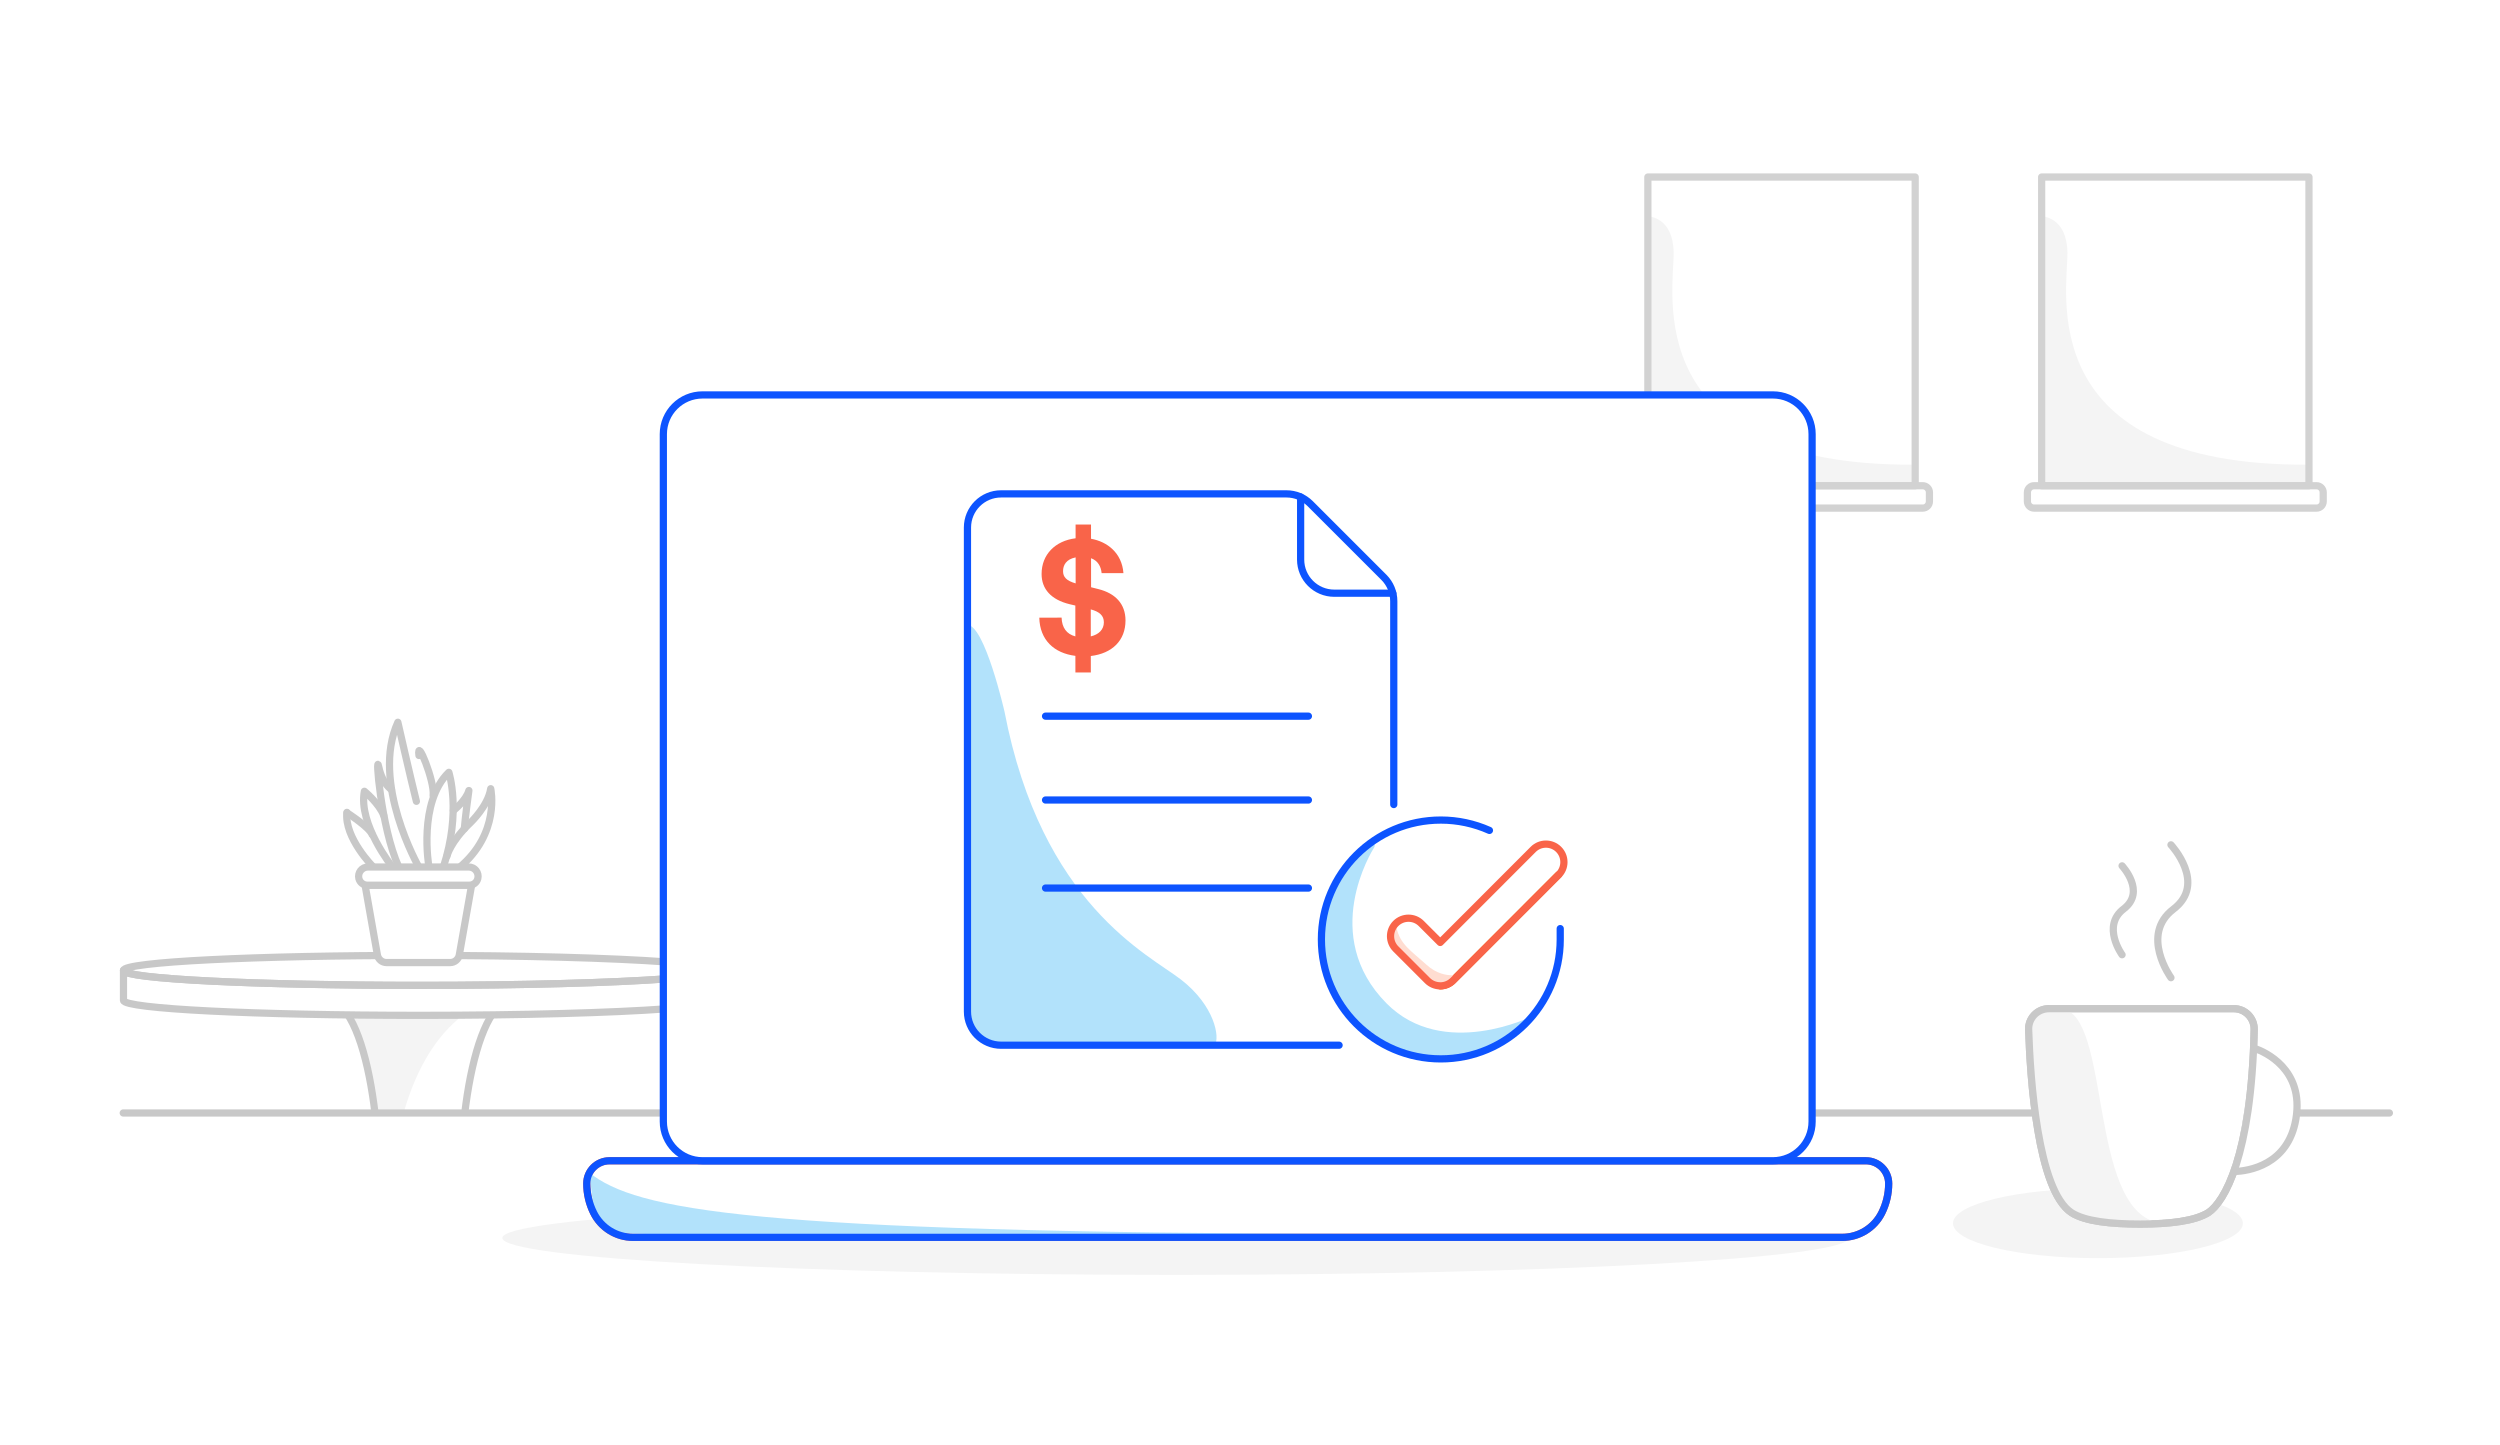 <?xml version="1.0" encoding="UTF-8"?>
<svg width="692px" height="400px" viewBox="0 0 692 400" version="1.1" xmlns="http://www.w3.org/2000/svg" xmlns:xlink="http://www.w3.org/1999/xlink">
    <title>ILL-ManageYourInvoices-TAnalystSupport-headerDesktopShort-692x400</title>
    <g id="ILL-ManageYourInvoices-TAnalystSupport-headerDesktopShort-692x400" stroke="none" stroke-width="1" fill="none" fill-rule="evenodd">
        <rect fill="#FFFFFF" x="0" y="0" width="692" height="400"></rect>
        <g id="Group-88" transform="translate(34, 49)">
            <path d="M82.225,303.994 C72.167,303.994 64.013,306.174 64.013,308.863 C64.013,311.551 72.167,313.731 82.225,313.731 C92.283,313.731 100.437,311.551 100.437,308.863 C100.437,306.174 92.283,303.994 82.225,303.994" id="Fill-2" fill="#E6E6E6"></path>
            <path d="M82.225,303.994 C72.167,303.994 64.013,306.174 64.013,308.863 C64.013,311.551 72.167,313.731 82.225,313.731 C92.283,313.731 100.437,311.551 100.437,308.863 C100.437,306.174 92.283,303.994 82.225,303.994 Z" id="Stroke-4" stroke="#C8C8C8" stroke-width="2" stroke-linecap="round" stroke-linejoin="round"></path>
            <path d="M96.65,305.977 L95.929,306.338 C87.093,309.764 77.356,309.764 68.521,306.338 L67.799,305.977 C73.569,289.388 71.406,245.21 62.029,231.506 L58.242,225.916 L106.207,225.916 L102.42,231.506 C93.044,245.21 90.88,289.388 96.65,305.977" id="Fill-6" fill="#FFFFFF"></path>
            <path d="M68.34,306.338 L67.619,305.977 C73.389,289.388 71.225,245.21 61.849,231.506 L58.062,225.917 L106.026,225.917 C64.373,238.358 77.176,309.584 68.34,306.338" id="Fill-8" fill="#F4F4F4"></path>
            <path d="M96.65,305.977 L95.929,306.338 C87.093,309.764 77.356,309.764 68.521,306.338 L67.799,305.977 C73.569,289.388 71.406,245.21 62.029,231.506 L58.242,225.916 L106.207,225.916 L102.42,231.506 C93.044,245.21 90.88,289.388 96.65,305.977 Z" id="Stroke-10" stroke="#C8C8C8" stroke-width="2" stroke-linecap="round" stroke-linejoin="round"></path>
            <path d="M0,219.606 C0,221.95 36.785,223.752 82.044,223.752 C110.354,223.752 135.418,223.031 150.204,221.95 L150.204,217.262 C135.418,216.179 110.354,215.458 82.044,215.458 C36.785,215.458 0,217.441 0,219.606" id="Fill-12" fill="#FFFFFF"></path>
            <path d="M0,219.606 L0,227.9 C0,230.244 36.785,232.048 82.044,232.048 C110.354,232.048 135.418,231.327 150.204,230.244 L150.204,221.95 C135.418,223.031 110.354,223.752 82.044,223.752 C36.785,223.934 0,221.95 0,219.606" id="Fill-14" fill="#FFFFFF"></path>
            <path d="M150.385,217.261 C135.599,216.179 110.534,215.458 82.225,215.458 C36.785,215.458 0.18,217.261 0.18,219.605 C0.18,221.949 36.965,223.752 82.225,223.752 C110.534,223.752 135.599,223.031 150.385,221.949" id="Stroke-16" stroke="#C8C8C8" stroke-width="2" stroke-linecap="round" stroke-linejoin="round"></path>
            <path d="M150.385,221.95 C135.599,223.032 110.534,223.753 82.225,223.753 C36.785,223.753 0.18,221.95 0.18,219.606 L0.18,227.9 C0.18,230.245 36.965,232.048 82.225,232.048 C110.534,232.048 135.599,231.327 150.385,230.245" id="Stroke-18" stroke="#C8C8C8" stroke-width="2" stroke-linecap="round" stroke-linejoin="round"></path>
            <polygon id="Fill-20" fill="#FFFFFF" points="0.18 341.502 627.385 341.502 627.385 259.072 0.18 259.072"></polygon>
            <path d="M91.5,175.361 C91.5,175.361 95.028,172.589 95.784,169.817 C95.784,169.817 94.776,177.125 94.524,180.401" id="Stroke-22" stroke="#C8C8C8" stroke-width="2" stroke-linecap="round" stroke-linejoin="round"></path>
            <path d="M81.971,160.12 C81.215,154.576 86.394,167.384 85.89,171.164" id="Stroke-24" stroke="#C8C8C8" stroke-width="2" stroke-linecap="round" stroke-linejoin="round"></path>
            <path d="M74.365,169.565 C74.365,169.565 71.845,168.053 70.837,163.265 C69.829,158.478 71.341,179.896 76.381,190.984" id="Stroke-26" stroke="#C8C8C8" stroke-width="2" stroke-linecap="round" stroke-linejoin="round"></path>
            <path d="M84.696,190.732 C84.696,190.732 81.672,173.093 90.24,164.778 C90.24,164.778 93.767,175.613 88.728,190.983" id="Stroke-28" stroke="#C8C8C8" stroke-width="2" stroke-linecap="round" stroke-linejoin="round"></path>
            <path d="M62.092,176.009 C62.092,176.009 68.247,179.978 69.003,181.994" id="Stroke-30" stroke="#C8C8C8" stroke-width="2" stroke-linecap="round" stroke-linejoin="round"></path>
            <path d="M81.924,190.983 C81.924,190.983 68.569,167.549 76.128,150.918 C76.128,150.918 79.494,165.746 81.258,172.803" id="Stroke-32" stroke="#C8C8C8" stroke-width="2" stroke-linecap="round" stroke-linejoin="round"></path>
            <path d="M89.736,187.96 C89.736,187.96 90.492,184.18 96.288,178.637 C96.288,178.637 101.075,174.101 101.831,169.313 C101.831,169.313 104.603,181.66 93.012,191.236" id="Stroke-34" stroke="#C8C8C8" stroke-width="2" stroke-linecap="round" stroke-linejoin="round"></path>
            <path d="M69.325,190.983 C69.325,190.983 61.262,182.921 62.018,175.864" id="Stroke-36" stroke="#C8C8C8" stroke-width="2" stroke-linecap="round" stroke-linejoin="round"></path>
            <path d="M74.617,190.983 C74.617,190.983 65.102,179.095 66.866,170.024 C66.866,170.024 70.927,173.373 72.21,176.721" id="Stroke-38" stroke="#C8C8C8" stroke-width="2" stroke-linecap="round" stroke-linejoin="round"></path>
            <path d="M90.588,217.442 L73.009,217.442 C71.753,217.442 70.678,216.54 70.46,215.303 L67.058,196.023 L96.54,196.023 L93.137,215.303 C92.919,216.54 91.844,217.442 90.588,217.442" id="Fill-40" fill="#FFFFFF"></path>
            <path d="M90.588,217.442 L73.009,217.442 C71.753,217.442 70.678,216.54 70.46,215.303 L67.058,196.023 L96.54,196.023 L93.137,215.303 C92.919,216.54 91.844,217.442 90.588,217.442 Z" id="Stroke-42" stroke="#C8C8C8" stroke-width="2" stroke-linecap="round" stroke-linejoin="round"></path>
            <path d="M65.342,194.2 L65.342,194.2 C65.61,195.271 66.572,196.023 67.677,196.023 L95.921,196.023 C97.025,196.023 97.988,195.271 98.255,194.2 L98.255,194.2 C98.664,192.566 97.428,190.983 95.744,190.983 L67.854,190.983 C66.169,190.983 64.934,192.566 65.342,194.2" id="Fill-44" fill="#FFFFFF"></path>
            <path d="M65.342,194.2 L65.342,194.2 C65.61,195.271 66.572,196.023 67.677,196.023 L95.921,196.023 C97.025,196.023 97.988,195.271 98.255,194.2 L98.255,194.2 C98.664,192.566 97.428,190.983 95.744,190.983 L67.854,190.983 C66.169,190.983 64.934,192.566 65.342,194.2 Z" id="Stroke-46" stroke="#C8C8C8" stroke-width="2" stroke-linecap="round" stroke-linejoin="round"></path>
            <path d="M531.128,10.892 C531.128,10.892 538.077,10.892 538.264,20.845 C538.452,31.362 528.123,80.002 604.933,79.626 L604.933,85.636 L531.128,85.636 L531.128,10.892 Z" id="Fill-48" fill="#F4F4F4"></path>
            <path d="M529.037,85.448 L607.212,85.448 C608.235,85.448 609.065,86.278 609.065,87.302 L609.065,89.793 C609.065,90.817 608.235,91.645 607.212,91.645 L529.037,91.645 C528.014,91.645 527.184,90.817 527.184,89.793 L527.184,87.302 C527.184,86.278 528.014,85.448 529.037,85.448 Z" id="Stroke-50" stroke="#D2D2D2" stroke-width="2" stroke-linecap="round" stroke-linejoin="round"></path>
            <polygon id="Stroke-52" stroke="#D2D2D2" stroke-width="2" stroke-linecap="round" stroke-linejoin="round" points="531.128 85.448 605.121 85.448 605.121 0 531.128 0"></polygon>
            <path d="M422.131,10.892 C422.131,10.892 429.08,10.892 429.267,20.845 C429.455,31.362 419.126,80.002 495.936,79.626 L495.936,85.636 L422.131,85.636 L422.131,10.892 Z" id="Fill-54" fill="#F4F4F4"></path>
            <path d="M420.039,85.448 L498.214,85.448 C499.238,85.448 500.067,86.278 500.067,87.302 L500.067,89.793 C500.067,90.817 499.238,91.645 498.214,91.645 L420.039,91.645 C419.017,91.645 418.187,90.817 418.187,89.793 L418.187,87.302 C418.187,86.278 419.017,85.448 420.039,85.448 Z" id="Stroke-55" stroke="#D2D2D2" stroke-width="2" stroke-linecap="round" stroke-linejoin="round"></path>
            <polygon id="Stroke-56" stroke="#D2D2D2" stroke-width="2" stroke-linecap="round" stroke-linejoin="round" points="422.13 85.448 496.123 85.448 496.123 0 422.13 0"></polygon>
            <line x1="627.385" y1="259.073" x2="0.112" y2="259.073" id="Stroke-57" stroke="#C8C8C8" stroke-width="2" stroke-linecap="round" stroke-linejoin="round"></line>
            <path d="M506.588,289.61 C506.588,294.938 524.551,299.257 546.709,299.257 C568.868,299.257 586.831,294.938 586.831,289.61 C586.831,284.281 568.868,279.962 546.709,279.962 C524.551,279.962 506.588,284.281 506.588,289.61" id="Fill-58" fill="#F4F4F4"></path>
            <path d="M584.336,230.204 C587.489,230.204 590.027,232.821 589.959,235.973 C589.208,271.153 581.617,283.735 577.312,286.626 C573.534,289.006 566.511,289.819 558.427,289.819 C550.296,289.819 543.172,289.077 539.41,286.674 C529.976,280.545 527.962,249.129 527.532,235.991 C527.428,232.818 529.973,230.204 533.148,230.204 L584.336,230.204 Z" id="Fill-59" fill="#FFFFFF"></path>
            <path d="M584.336,230.204 C587.489,230.204 590.027,232.821 589.959,235.973 C589.208,271.153 581.617,283.735 577.312,286.626 C573.534,289.006 566.511,289.819 558.427,289.819 C550.296,289.819 543.172,289.077 539.41,286.674 C529.976,280.545 527.962,249.129 527.532,235.991 C527.428,232.818 529.973,230.204 533.148,230.204 L584.336,230.204 Z" id="Stroke-60" stroke="#C8C8C8" stroke-width="2" stroke-linecap="round" stroke-linejoin="round"></path>
            <g id="Group-63" transform="translate(584.497, 241.271)">
                <path d="M0,34.019 C3.815,33.866 14.82,32.304 17.003,19.488 C19.369,5.596 8.214,0.857 5.794,0" id="Fill-61" fill="#FFFFFF"></path>
                <path d="M0,34.019 C3.815,33.866 14.82,32.304 17.003,19.488 C19.369,5.596 8.214,0.857 5.794,0" id="Stroke-62" stroke="#C8C8C8" stroke-width="2" stroke-linecap="round" stroke-linejoin="round"></path>
            </g>
            <path d="M566.92,184.85 C566.92,184.85 576.943,195.528 567.612,202.646 C558.281,209.764 566.92,221.628 566.92,221.628" id="Stroke-64" stroke="#C8C8C8" stroke-width="2" stroke-linecap="round" stroke-linejoin="round"></path>
            <path d="M553.389,190.665 C553.389,190.665 560.096,197.81 553.852,202.574 C547.608,207.337 553.389,215.276 553.389,215.276" id="Stroke-65" stroke="#C8C8C8" stroke-width="2" stroke-linecap="round" stroke-linejoin="round"></path>
            <path d="M536.685,230.204 C550.366,231.984 543.992,285.234 563.215,289.397 C563.215,289.397 560.275,290.231 554.703,289.889 C549.131,289.547 542.169,288.981 539.988,287.292 C535.827,284.069 529.543,270.91 528.181,236.067 C528.056,232.878 530.61,230.202 533.801,230.203 L536.685,230.204 Z" id="Fill-66" fill="#F4F4F4"></path>
            <path d="M584.336,230.204 C587.489,230.204 590.027,232.821 589.959,235.973 C589.208,271.153 581.617,283.735 577.312,286.626 C573.534,289.006 566.511,289.819 558.427,289.819 C550.296,289.819 543.172,289.077 539.41,286.674 C529.976,280.545 527.962,249.129 527.532,235.991 C527.428,232.818 529.973,230.204 533.148,230.204 L584.336,230.204 Z" id="Stroke-67" stroke="#C8C8C8" stroke-width="2" stroke-linecap="round" stroke-linejoin="round"></path>
            <path d="M477.768,293.666 C477.768,299.311 394.332,303.888 291.408,303.888 C188.484,303.888 105.047,299.311 105.047,293.666 C105.047,288.021 188.484,283.444 291.408,283.444 C394.332,283.444 477.768,288.021 477.768,293.666" id="Fill-68" fill="#F4F4F4"></path>
            <path d="M486.871,286.734 L486.871,286.734 C484.798,290.88 480.56,293.499 475.925,293.499 L141.27,293.499 C136.64,293.499 132.407,290.883 130.336,286.741 L130.336,286.741 C129.073,284.215 128.415,281.43 128.415,278.605 L128.415,278.605 C128.415,275.123 131.238,272.301 134.719,272.301 L482.475,272.301 C485.962,272.301 488.788,275.127 488.788,278.613 L488.788,278.614 C488.788,281.432 488.132,284.213 486.871,286.734" id="Fill-69" fill="#FFFFFF"></path>
            <path d="M486.871,286.734 L486.871,286.734 C484.798,290.88 480.56,293.499 475.925,293.499 L141.27,293.499 C136.64,293.499 132.407,290.883 130.336,286.741 L130.336,286.741 C129.073,284.215 128.415,281.43 128.415,278.605 L128.415,278.605 C128.415,275.123 131.238,272.301 134.719,272.301 L482.475,272.301 C485.962,272.301 488.788,275.127 488.788,278.613 L488.788,278.614 C488.788,281.432 488.132,284.213 486.871,286.734 Z" id="Stroke-70" stroke="#F96449" stroke-width="2"></path>
            <path d="M129.143,275.624 C142.257,285.913 172.923,292.117 343.177,292.586 L148.534,292.586 C137.886,292.586 130.537,292.324 130.499,287.367 L129.143,275.624 Z" id="Fill-71" fill="#B2E2FB"></path>
            <path d="M486.871,286.734 L486.871,286.734 C484.798,290.88 480.56,293.499 475.925,293.499 L141.27,293.499 C136.64,293.499 132.407,290.883 130.336,286.741 L130.336,286.741 C129.073,284.215 128.415,281.43 128.415,278.605 L128.415,278.605 C128.415,275.123 131.238,272.301 134.719,272.301 L482.475,272.301 C485.962,272.301 488.788,275.127 488.788,278.613 L488.788,278.614 C488.788,281.432 488.132,284.213 486.871,286.734 Z" id="Stroke-72" stroke="#0D54FF" stroke-width="2" stroke-linecap="round" stroke-linejoin="round"></path>
            <path d="M456.74,272.301 L160.463,272.301 C154.471,272.301 149.613,267.444 149.613,261.452 L149.613,71.166 C149.613,65.174 154.471,60.317 160.463,60.317 L456.74,60.317 C462.732,60.317 467.589,65.174 467.589,71.166 L467.589,261.452 C467.589,267.444 462.732,272.301 456.74,272.301" id="Fill-73" fill="#FFFFFF"></path>
            <path d="M456.74,272.301 L160.463,272.301 C154.471,272.301 149.613,267.444 149.613,261.452 L149.613,71.166 C149.613,65.174 154.471,60.317 160.463,60.317 L456.74,60.317 C462.732,60.317 467.589,65.174 467.589,71.166 L467.589,261.452 C467.589,267.444 462.732,272.301 456.74,272.301 Z" id="Stroke-74" stroke="#0D54FF" stroke-width="2" stroke-linecap="round" stroke-linejoin="round"></path>
            <path d="M330.99,240.317 L243.113,240.317 C237.971,240.317 233.8,236.151 233.794,231.008 L233.794,97.02 C233.794,91.876 237.964,87.706 243.108,87.706 L243.113,87.706 L322.1,87.706 C324.571,87.706 326.941,88.689 328.69,90.436 L349.066,110.811 C350.813,112.559 351.795,114.93 351.795,117.401 L351.795,165.038" id="Fill-75" fill="#FFFFFF"></path>
            <path d="M244.041,147.949 C254.305,201.389 283.99,215.235 292.928,222.169 C302.177,229.343 303.749,238.172 302.237,240.317 L242.829,240.317 C242.829,240.317 233.793,239.897 233.793,229.179 L233.793,123.997 C238.565,123.997 244.041,147.949 244.041,147.949" id="Fill-76" fill="#B2E2FB"></path>
            <path d="M336.659,240.317 L243.113,240.317 C237.97,240.317 233.799,236.151 233.793,231.008 L233.793,97.02 C233.793,91.876 237.964,87.706 243.108,87.706 L243.113,87.706 L322.1,87.706 C324.571,87.706 326.941,88.689 328.689,90.436 L349.065,110.811 C350.813,112.559 351.795,114.93 351.795,117.401 L351.795,173.697" id="Stroke-77" stroke="#0D54FF" stroke-width="2" stroke-linecap="round" stroke-linejoin="round"></path>
            <path d="M326.014,88.552 L326.014,105.881 C326.011,111.025 330.179,115.198 335.323,115.201 L335.328,115.201 L351.522,115.201" id="Stroke-78" stroke="#0D54FF" stroke-width="2" stroke-linecap="round" stroke-linejoin="round"></path>
            <line x1="255.405" y1="172.444" x2="328.169" y2="172.444" id="Stroke-79" stroke="#0D54FF" stroke-width="2" stroke-linecap="round" stroke-linejoin="round"></line>
            <line x1="255.405" y1="196.817" x2="328.169" y2="196.817" id="Stroke-80" stroke="#0D54FF" stroke-width="2" stroke-linecap="round" stroke-linejoin="round"></line>
            <line x1="255.405" y1="149.233" x2="328.169" y2="149.233" id="Stroke-81" stroke="#0D54FF" stroke-width="2" stroke-linecap="round" stroke-linejoin="round"></line>
            <path d="M346.45,185.428 C346.435,185.46 346.419,185.489 346.4,185.519 C345.683,186.643 331.182,209.972 349.817,228.757 C365.514,244.577 390.172,232.262 390.172,232.262 C390.172,232.262 376.722,249.601 352.423,241.835 C337.129,235.314 325.019,215.859 335.78,195.668 C340.05,188.832 342.72,186.28 345.271,184.445 C345.931,183.97 346.791,184.69 346.45,185.428" id="Fill-82" fill="#B2E2FB"></path>
            <path d="M397.871,208.037 L397.871,211.077 C397.854,229.332 383.042,244.117 364.787,244.1 C346.532,244.083 331.747,229.271 331.764,211.015 C331.781,192.76 346.593,177.975 364.848,177.992 C369.475,177.997 374.05,178.972 378.276,180.857" id="Stroke-83" stroke="#0D54FF" stroke-width="2" stroke-linecap="round" stroke-linejoin="round"></path>
            <path d="M397.398,193.133 L368.142,222.42 C367.212,223.35 365.952,223.874 364.638,223.879" id="Stroke-84" stroke="#F05A00" stroke-width="2" stroke-linecap="round" stroke-linejoin="round"></path>
            <path d="M352.558,207.814 C352.308,206.693 349.221,210.543 352.322,213.643 L361.082,222.403 C362.012,223.332 363.271,223.857 364.586,223.861 C364.586,223.861 365.796,224.19 368.438,221.964 C368.849,221.617 368.598,220.946 368.058,220.954 C366.361,220.977 363.615,220.537 360.885,218.071 C356.466,214.081 353.575,212.408 352.558,207.814" id="Fill-85" fill="#FFDDD1"></path>
            <path d="M364.62,223.878 C363.305,223.873 362.046,223.349 361.116,222.42 L352.357,213.66 C350.412,211.715 350.412,208.562 352.357,206.618 C354.302,204.673 357.455,204.673 359.399,206.618 L364.655,211.873 L390.39,186.112 C392.334,184.166 395.487,184.164 397.433,186.107 C399.379,188.051 399.381,191.204 397.437,193.15 L368.181,222.437 C367.251,223.367 365.992,223.891 364.677,223.896 L364.62,223.878 Z" id="Stroke-86" stroke="#F96449" stroke-width="2" stroke-linecap="round" stroke-linejoin="round"></path>
            <path d="M267.924,119.677 L267.932,127.152 C270.16,126.639 271.551,125.245 271.55,123.248 C271.548,121.391 270.34,120.325 267.924,119.677 M263.739,112.485 L263.732,105.288 C261.131,105.802 260.252,107.427 260.253,109.099 C260.255,110.724 261.184,111.745 263.739,112.485 M263.661,127.156 L263.652,118.613 L262.073,118.244 C256.918,116.995 254.316,114.027 254.312,109.895 C254.306,104.509 258.062,100.698 263.726,99.995 L263.722,96.188 L267.992,96.184 L267.996,100.131 C272.455,100.915 276.544,104.021 276.967,109.639 L270.932,109.645 C270.745,107.788 269.907,106.211 268.002,105.516 L268.01,113.549 L270.009,114.057 C274.698,115.213 277.534,118.135 277.539,122.731 C277.545,128.302 273.834,131.881 267.938,132.584 L267.942,137.134 L263.672,137.138 L263.667,132.542 C257.769,131.806 253.819,128.142 253.675,121.966 L259.848,121.96 C259.945,124.7 261.199,126.509 263.661,127.156" id="Fill-87" fill="#F96449"></path>
        </g>
    </g>
</svg>